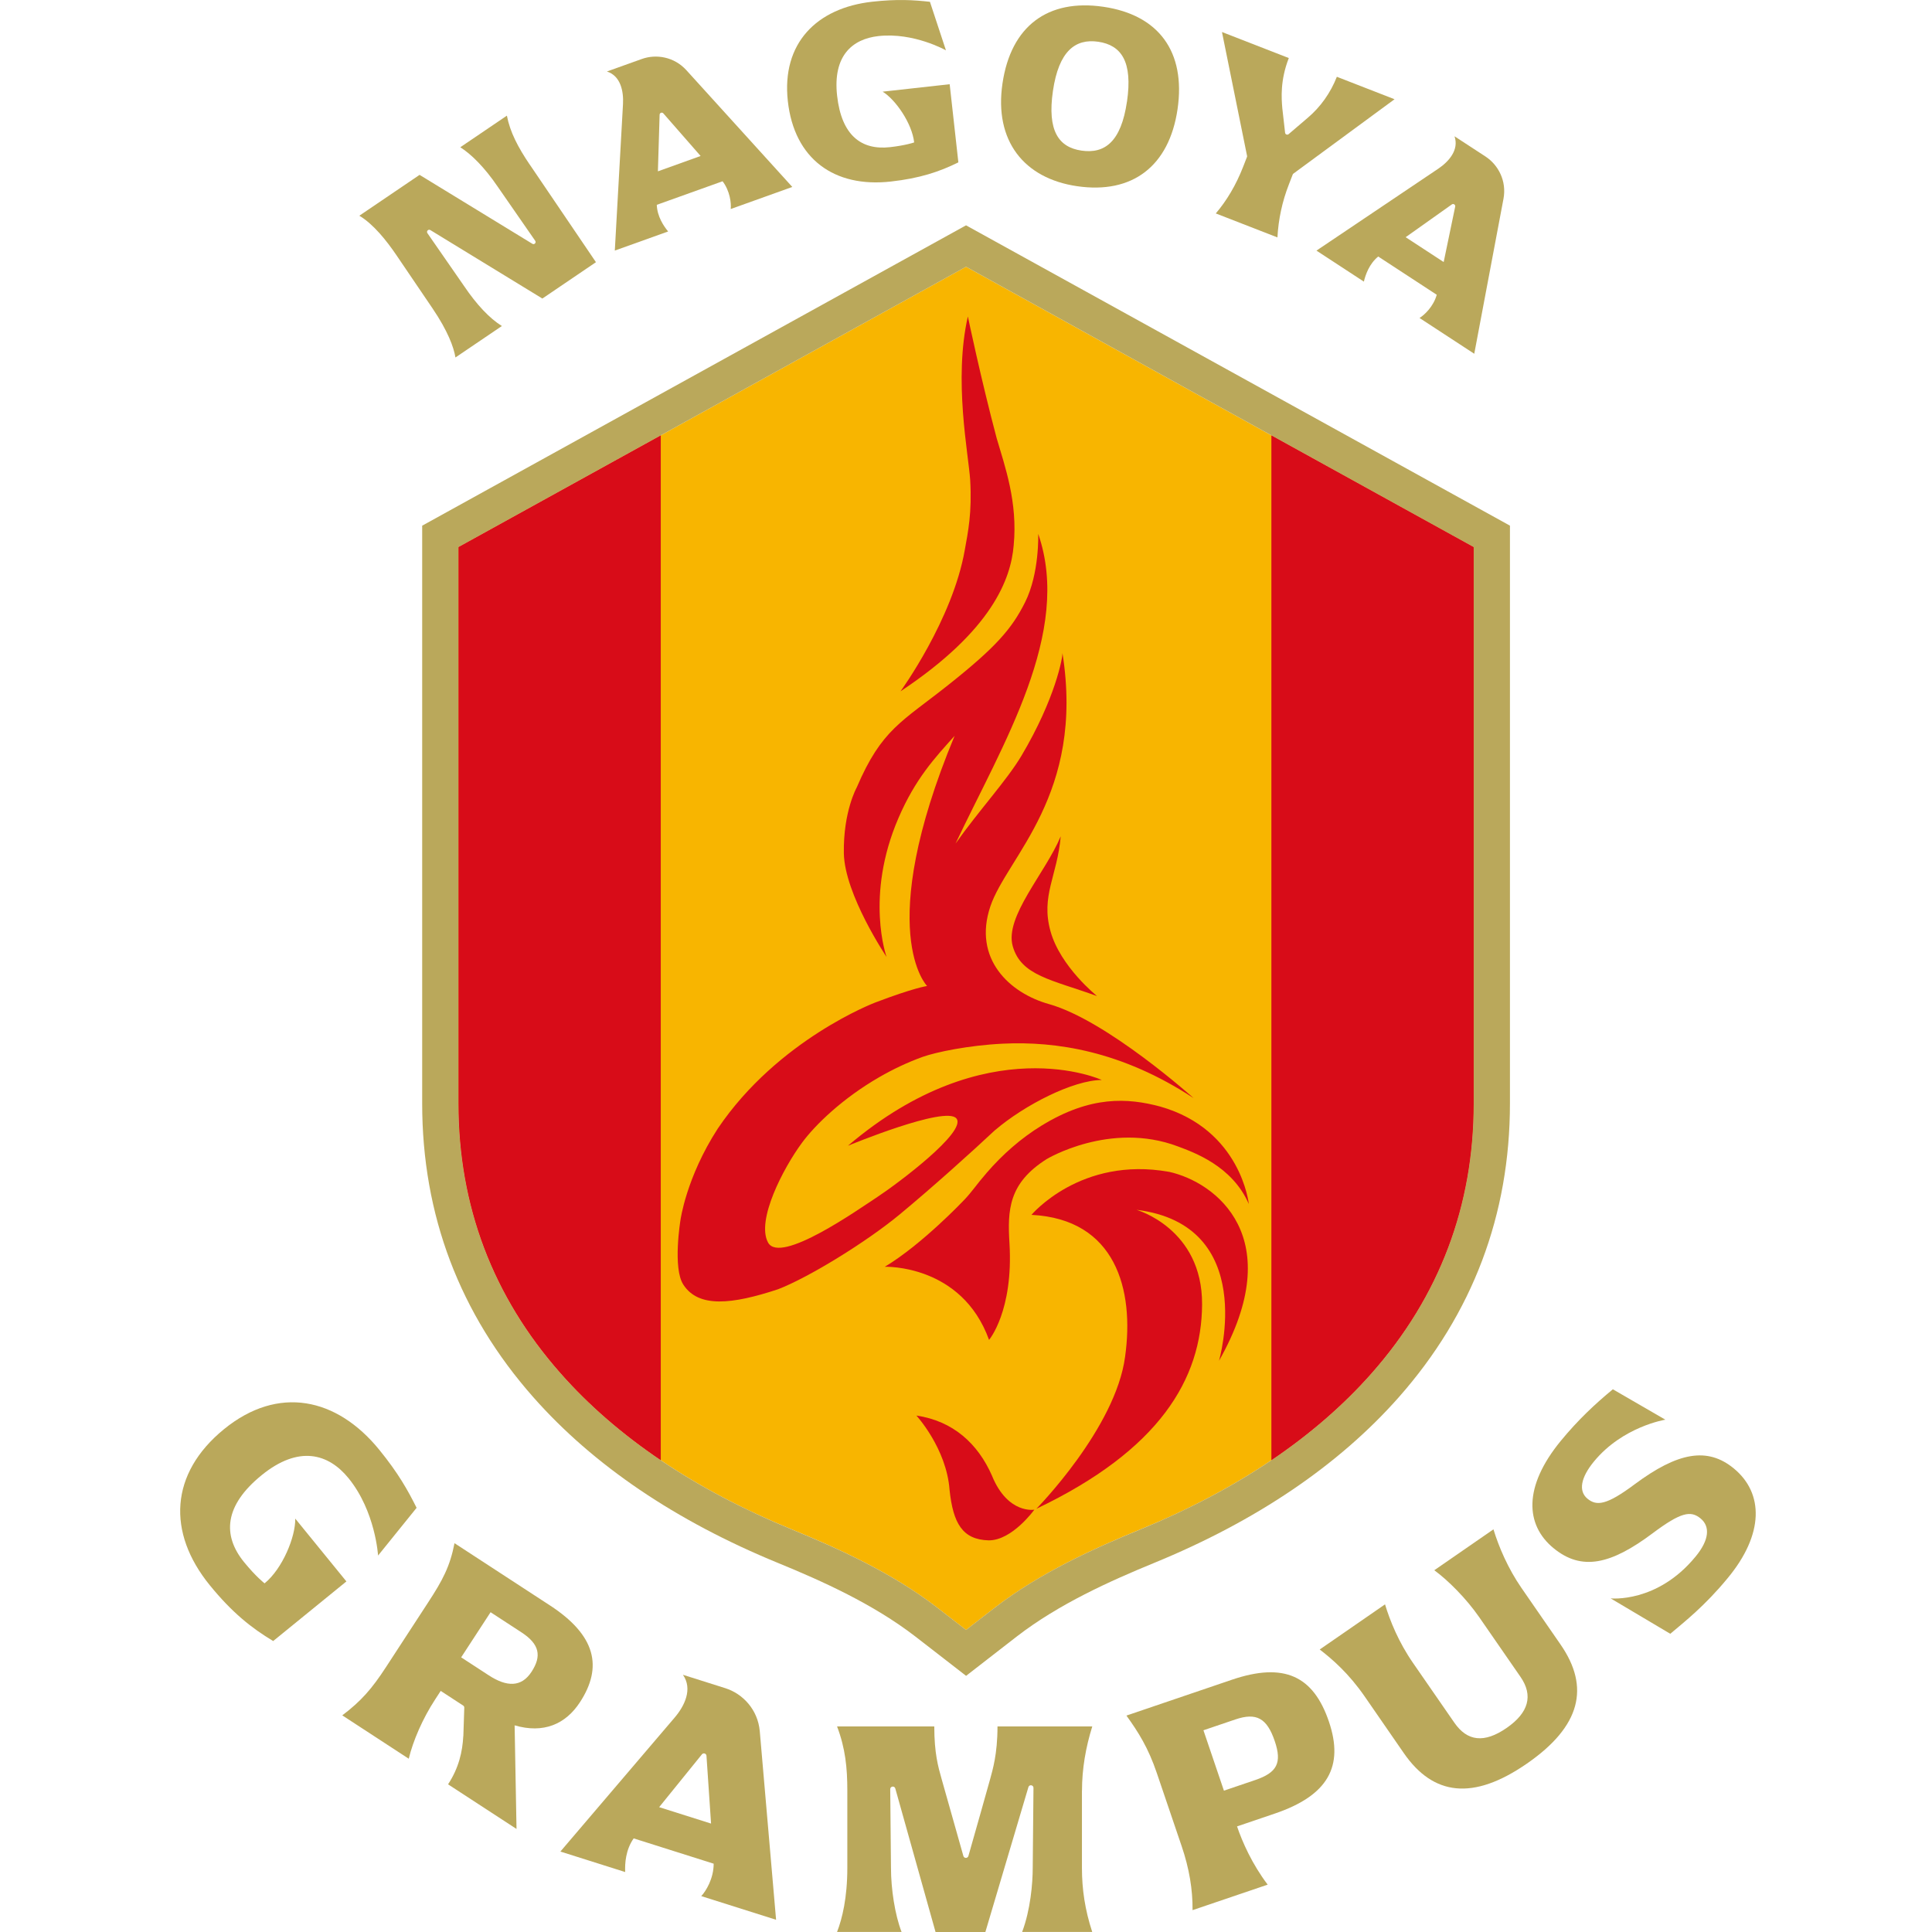<svg width="106" height="106" viewBox="0 0 106 106" fill="none" xmlns="http://www.w3.org/2000/svg">
<g clip-path="url(#clip0_4465_4078)">
<path d="M39.153 102.251L34.767 100.864C34.324 101.491 34.28 102.246 34.301 102.71L30.746 101.586L37.016 94.234C37.552 93.606 38.019 92.673 37.47 91.888L39.798 92.624C40.757 92.928 41.578 93.8 41.685 94.978L42.58 105.329L38.475 104.031C38.738 103.751 39.158 103.057 39.156 102.251M39.013 100.053L38.761 96.332C38.753 96.205 38.592 96.154 38.511 96.253L36.165 99.15L39.013 100.051V100.053Z" fill="#BAA85B"/>
<path d="M19.004 86.767L14.988 90.036C13.794 89.322 12.723 88.465 11.512 86.976C9.153 84.079 9.316 80.838 12.29 78.412C15.265 75.99 18.478 76.681 20.804 79.537C21.855 80.828 22.375 81.761 22.857 82.727L20.743 85.346C20.743 85.346 20.602 82.921 19.123 81.103C18.019 79.746 16.39 79.279 14.35 80.94C12.31 82.602 12.19 84.232 13.391 85.706C14.049 86.514 14.516 86.871 14.516 86.871C15.5 86.071 16.219 84.314 16.199 83.319C16.53 83.724 19.004 86.764 19.004 86.764" fill="#BAA85B"/>
<path d="M25.422 95.251L25.473 93.693C25.473 93.647 25.453 93.601 25.412 93.576L24.18 92.772L23.877 93.237C23.193 94.282 22.665 95.501 22.426 96.493L18.779 94.114C19.822 93.326 20.409 92.647 21.174 91.472L23.486 87.924C24.292 86.69 24.688 85.943 24.937 84.668L30.175 88.083C32.692 89.725 33.082 91.459 31.82 93.392C31.032 94.601 29.818 95.126 28.235 94.662L28.339 100.346L24.583 97.898C25.175 96.993 25.373 96.111 25.419 95.246M26.809 91.913C27.803 92.563 28.607 92.579 29.163 91.724C29.729 90.857 29.604 90.207 28.609 89.559L26.916 88.455L25.302 90.931L26.809 91.913Z" fill="#BAA85B"/>
<path d="M59.361 98.245V102.478C59.361 103.661 59.527 104.776 59.925 105.997H56.08C56.539 104.781 56.661 103.322 56.661 102.478L56.702 98.092C56.702 97.929 56.472 97.893 56.424 98.051L54.063 106H51.329L49.121 98.125C49.075 97.967 48.843 98 48.843 98.163L48.884 102.478C48.884 103.651 49.103 105.064 49.465 105.997H45.926C46.209 105.263 46.489 104.126 46.489 102.478V98.245C46.489 96.99 46.382 95.922 45.926 94.723H51.26C51.26 96.187 51.472 96.934 51.658 97.59C51.803 98.105 52.545 100.731 52.856 101.83C52.895 101.968 53.091 101.968 53.132 101.83C53.453 100.701 54.231 97.962 54.33 97.59C54.455 97.118 54.728 96.258 54.728 94.723H59.928C59.568 95.871 59.364 97.056 59.364 98.245" fill="#BAA85B"/>
<path d="M69.554 103.401L65.43 104.801C65.441 103.674 65.249 102.514 64.831 101.287L63.469 97.278C63.003 95.901 62.46 95.039 61.802 94.126L67.577 92.163C70.456 91.183 72.06 91.949 72.912 94.458C73.748 96.919 72.856 98.513 69.944 99.502L67.871 100.206C68.161 101.06 68.694 102.269 69.551 103.401M68.873 97.661C70.061 97.255 70.349 96.728 69.939 95.524C69.513 94.269 68.936 93.945 67.779 94.338L66.027 94.932L67.151 98.245L68.873 97.661Z" fill="#BAA85B"/>
<path d="M83.476 87.124L85.626 90.235C87.237 92.568 86.738 94.71 83.777 96.758C80.817 98.806 78.636 98.518 77.022 96.187L74.873 93.076C74.003 91.819 73.111 91.041 72.407 90.5L75.99 88.024C76.26 88.916 76.729 90.087 77.527 91.24L79.794 94.517C80.501 95.537 81.429 95.656 82.658 94.807C83.874 93.968 84.129 93.025 83.425 92.005L81.158 88.728C80.439 87.69 79.442 86.7 78.693 86.152L81.939 83.908C82.232 84.867 82.732 86.047 83.476 87.124Z" fill="#BAA85B"/>
<path d="M91.636 89.636L88.367 87.695C88.367 87.695 90.912 87.973 93.018 85.415C93.023 85.41 93.028 85.405 93.033 85.397C93.778 84.492 93.839 83.75 93.301 83.309C92.763 82.865 92.218 82.967 90.677 84.12C88.385 85.838 86.778 86.211 85.233 84.938C83.685 83.666 83.566 81.567 85.639 79.047C86.587 77.895 87.528 77.017 88.49 76.224L91.371 77.892C91.371 77.892 89.035 78.262 87.452 80.187C86.72 81.077 86.597 81.814 87.095 82.225C87.592 82.635 88.132 82.595 89.673 81.445C92.057 79.67 93.681 79.379 95.124 80.565C96.777 81.924 96.79 84.178 94.783 86.593C93.531 88.113 92.432 88.97 91.641 89.638" fill="#BAA85B"/>
<path d="M78.828 16.173L75.617 14.074C75.123 14.477 74.919 15.074 74.829 15.451L72.228 13.75L78.909 9.257C79.478 8.875 80.064 8.229 79.802 7.477L81.505 8.589C82.206 9.048 82.671 9.933 82.49 10.902L80.886 19.409L77.882 17.446C78.155 17.28 78.649 16.816 78.828 16.171M79.208 14.378L79.84 11.335C79.861 11.231 79.743 11.154 79.656 11.216L77.122 13.014L79.205 14.375L79.208 14.378Z" fill="#BAA85B"/>
<path d="M29.071 9.038L32.697 14.385L29.757 16.38L23.611 12.623C23.502 12.557 23.377 12.687 23.451 12.794L25.47 15.706C26.149 16.709 26.852 17.461 27.536 17.887L24.988 19.613C24.897 19.052 24.573 18.162 23.731 16.92L21.75 14C21.204 13.197 20.49 12.299 19.715 11.835L23.02 9.594L29.209 13.376C29.316 13.442 29.436 13.314 29.364 13.21L27.301 10.234C26.587 9.183 25.855 8.459 25.254 8.079L27.811 6.345C27.982 7.24 28.413 8.069 29.068 9.038" fill="#BAA85B"/>
<path d="M39.643 9.946L36.035 11.238C36.058 11.879 36.41 12.399 36.657 12.7L33.732 13.748L34.181 5.707C34.219 5.021 34.059 4.167 33.299 3.922L35.214 3.236C36.002 2.953 36.988 3.116 37.654 3.846L43.47 10.257L40.092 11.468C40.125 11.149 40.051 10.476 39.645 9.946M38.439 8.558L36.394 6.22C36.325 6.141 36.193 6.187 36.19 6.294L36.096 9.4L38.439 8.558Z" fill="#BAA85B"/>
<path d="M52.104 4.618L52.581 8.908C51.543 9.423 50.457 9.785 48.868 9.961C45.776 10.305 43.577 8.727 43.225 5.549C42.874 2.372 44.806 0.433 47.859 0.094C49.236 -0.059 50.126 -3.00857e-05 51.021 0.099L51.9 2.762C51.9 2.762 50.138 1.765 48.198 1.979C46.749 2.14 45.686 3.07 45.928 5.251C46.171 7.431 47.257 8.25 48.833 8.074C49.697 7.977 50.156 7.814 50.156 7.814C50.039 6.763 49.134 5.465 48.427 5.029C48.861 4.98 52.107 4.621 52.107 4.621" fill="#BAA85B"/>
<path d="M55.001 4.583C55.463 1.433 57.485 -0.074 60.537 0.372C63.574 0.816 65.066 2.838 64.607 5.988C64.145 9.137 62.108 10.657 59.096 10.216C56.184 9.79 54.539 7.732 55.001 4.583ZM61.832 5.582C62.154 3.384 61.529 2.479 60.254 2.29C59.007 2.109 58.092 2.79 57.77 4.988C57.449 7.186 58.089 8.081 59.336 8.263C60.611 8.449 61.508 7.781 61.83 5.582" fill="#BAA85B"/>
<path d="M73.348 4.213L76.512 5.445L70.964 9.525C70.946 9.538 70.933 9.555 70.925 9.576L70.714 10.122C70.349 11.055 70.14 12.037 70.087 13.026L66.705 11.71C67.307 11.007 67.822 10.137 68.207 9.147L68.416 8.609C68.424 8.592 68.424 8.574 68.421 8.556L67.044 1.757L70.711 3.185C70.227 4.427 70.311 5.401 70.354 5.937L70.507 7.283C70.517 7.378 70.63 7.421 70.701 7.36L71.742 6.47C72.45 5.873 73.004 5.09 73.348 4.21" fill="#BAA85B"/>
<path d="M62.569 83.91C67.899 81.725 72.165 78.841 75.255 75.342C78.971 71.134 80.855 66.154 80.855 60.541V30.015L53.002 14.635L25.152 30.015V60.541C25.152 66.154 27.036 71.134 30.751 75.342C33.842 78.841 38.11 81.725 43.437 83.91C45.987 84.956 48.927 86.282 51.411 88.197C51.661 88.388 52.288 88.878 52.291 88.878L53.002 89.429L53.714 88.878C53.714 88.878 54.343 88.391 54.593 88.197C57.079 86.285 60.02 84.956 62.569 83.91Z" fill="#F8B500"/>
<path d="M53.005 14.636L80.855 30.015V60.541C80.855 66.154 78.971 71.134 75.255 75.342C72.165 78.841 67.896 81.725 62.569 83.911C60.02 84.956 57.079 86.282 54.593 88.195C54.343 88.386 53.714 88.876 53.714 88.876L53.002 89.427L52.291 88.876C52.291 88.876 51.661 88.389 51.411 88.195C48.927 86.282 45.985 84.956 43.437 83.911C38.11 81.725 33.842 78.841 30.751 75.342C27.036 71.134 25.152 66.154 25.152 60.541V30.015L53.002 14.636H53.005ZM23.163 28.842V60.544C23.163 66.656 25.215 72.078 29.262 76.66C32.557 80.391 37.072 83.449 42.685 85.752C45.112 86.746 47.902 88.004 50.202 89.773C50.381 89.911 51.786 91 51.786 91L53.005 91.946L54.223 91C54.223 91 55.56 89.962 55.807 89.771C58.104 88.001 60.897 86.746 63.324 85.749C68.937 83.447 73.453 80.386 76.747 76.658C80.794 72.075 82.844 66.651 82.844 60.541V28.84L53.002 12.363L23.163 28.842Z" fill="#BAA85B"/>
<path d="M75.255 75.342C78.971 71.134 80.855 66.154 80.855 60.541V30.015L69.755 23.887V80.116C71.872 78.685 73.71 77.091 75.255 75.342Z" fill="#D80C18"/>
<path d="M25.154 30.015V60.541C25.154 66.154 27.038 71.134 30.754 75.342C32.296 77.091 34.135 78.685 36.254 80.116V23.887L25.154 30.015Z" fill="#D80C18"/>
<path d="M54.432 80.978C53.65 79.195 52.285 77.963 50.279 77.665C50.279 77.665 51.931 79.46 52.099 81.75C52.293 83.579 52.808 84.474 54.244 84.512C55.531 84.525 56.75 82.829 56.75 82.829C56.75 82.829 55.299 83.089 54.43 80.978" fill="#D80C18"/>
<path d="M58.194 45.89C57.36 47.897 55.103 50.297 55.565 51.916C56.026 53.535 57.689 53.745 60.19 54.65C60.19 54.65 58.176 53.041 57.635 51.09C57.095 49.139 58.008 48.073 58.196 45.89" fill="#D80C18"/>
<path d="M54.267 73.511C54.267 73.511 55.605 71.932 55.386 68.222C55.271 66.376 55.34 64.917 57.419 63.598C57.419 63.598 60.907 61.492 64.63 62.9C65.487 63.224 67.606 63.961 68.516 66.059C68.516 66.059 68.1 61.977 63.658 60.712C61.873 60.235 59.846 60.102 57.146 61.757C56.019 62.448 55.009 63.336 54.132 64.351C53.555 65.016 53.328 65.391 52.887 65.848C52.887 65.848 50.59 68.278 48.545 69.502C48.545 69.502 52.757 69.349 54.264 73.511" fill="#D80C18"/>
<path d="M64.13 64.292C59.29 63.428 56.592 66.654 56.592 66.654C61.215 66.886 62.243 70.762 61.73 74.427C61.215 78.359 56.863 82.778 56.863 82.778C63.612 79.56 65.933 75.661 65.953 71.565C65.974 67.396 62.35 66.376 62.35 66.376C69.061 67.202 66.881 74.661 66.881 74.661C70.704 67.906 66.723 64.863 64.132 64.29" fill="#D80C18"/>
<path d="M49.409 37.928C54.453 34.575 55.463 31.742 55.616 29.924C55.845 27.555 55.136 25.591 54.68 24.033C53.823 20.812 53.102 17.364 53.102 17.364C52.309 20.84 53.135 24.905 53.229 26.328C53.336 28.136 53.109 29.199 52.933 30.176C52.263 34.006 49.409 37.926 49.409 37.926" fill="#D80C18"/>
<path d="M54.603 62C56.195 60.638 58.869 59.263 60.45 59.253C60.45 59.253 54.167 56.359 46.523 62.862C46.523 62.862 51.883 60.64 52.474 61.365C53.066 62.089 49.221 64.96 48.152 65.662C47.084 66.363 42.81 69.39 42.142 68.176C41.474 66.962 42.983 64.078 43.996 62.706C44.735 61.701 46.24 60.253 48.244 59.097C48.978 58.674 49.779 58.289 50.636 57.981C51.357 57.728 53.124 57.353 55.029 57.261C57.911 57.124 61.516 57.644 65.487 60.248C65.487 60.248 60.728 55.979 57.549 55.089C55.386 54.484 53.369 52.605 54.336 49.731C55.251 47.01 59.53 43.608 58.291 35.825C58.314 36.036 57.913 38.316 56.042 41.466C55.236 42.82 53.708 44.467 52.426 46.283C55.006 40.828 58.841 34.708 56.962 29.291C56.962 29.291 57.039 31.454 56.238 33.05C55.514 34.496 54.642 35.504 52.059 37.556C49.475 39.612 48.376 39.999 47.007 43.2C47.007 43.2 46.263 44.518 46.298 46.803C46.334 49.078 48.642 52.503 48.642 52.503C48.642 52.503 47.441 49.18 49.294 44.883C50.225 42.723 51.278 41.593 52.375 40.372C47.905 51.123 50.865 54.097 50.865 54.097C50.865 54.097 50.138 54.196 48.012 55.007C48.012 55.007 42.688 57.022 39.383 61.918C37.644 64.601 37.333 66.947 37.333 66.947C37.333 66.947 36.897 69.597 37.496 70.487C37.496 70.487 37.496 70.487 37.496 70.489C38.332 71.767 40.158 71.57 42.685 70.737C44.376 70.086 47.54 68.138 49.353 66.638C51.163 65.139 53.293 63.221 54.601 61.997" fill="#D80C18"/>
</g>
<defs>
<clipPath id="clip0_4465_4078">
<rect width="86.441" height="106" fill="white" transform="translate(9.885)"/>
</clipPath>
</defs>
</svg>
